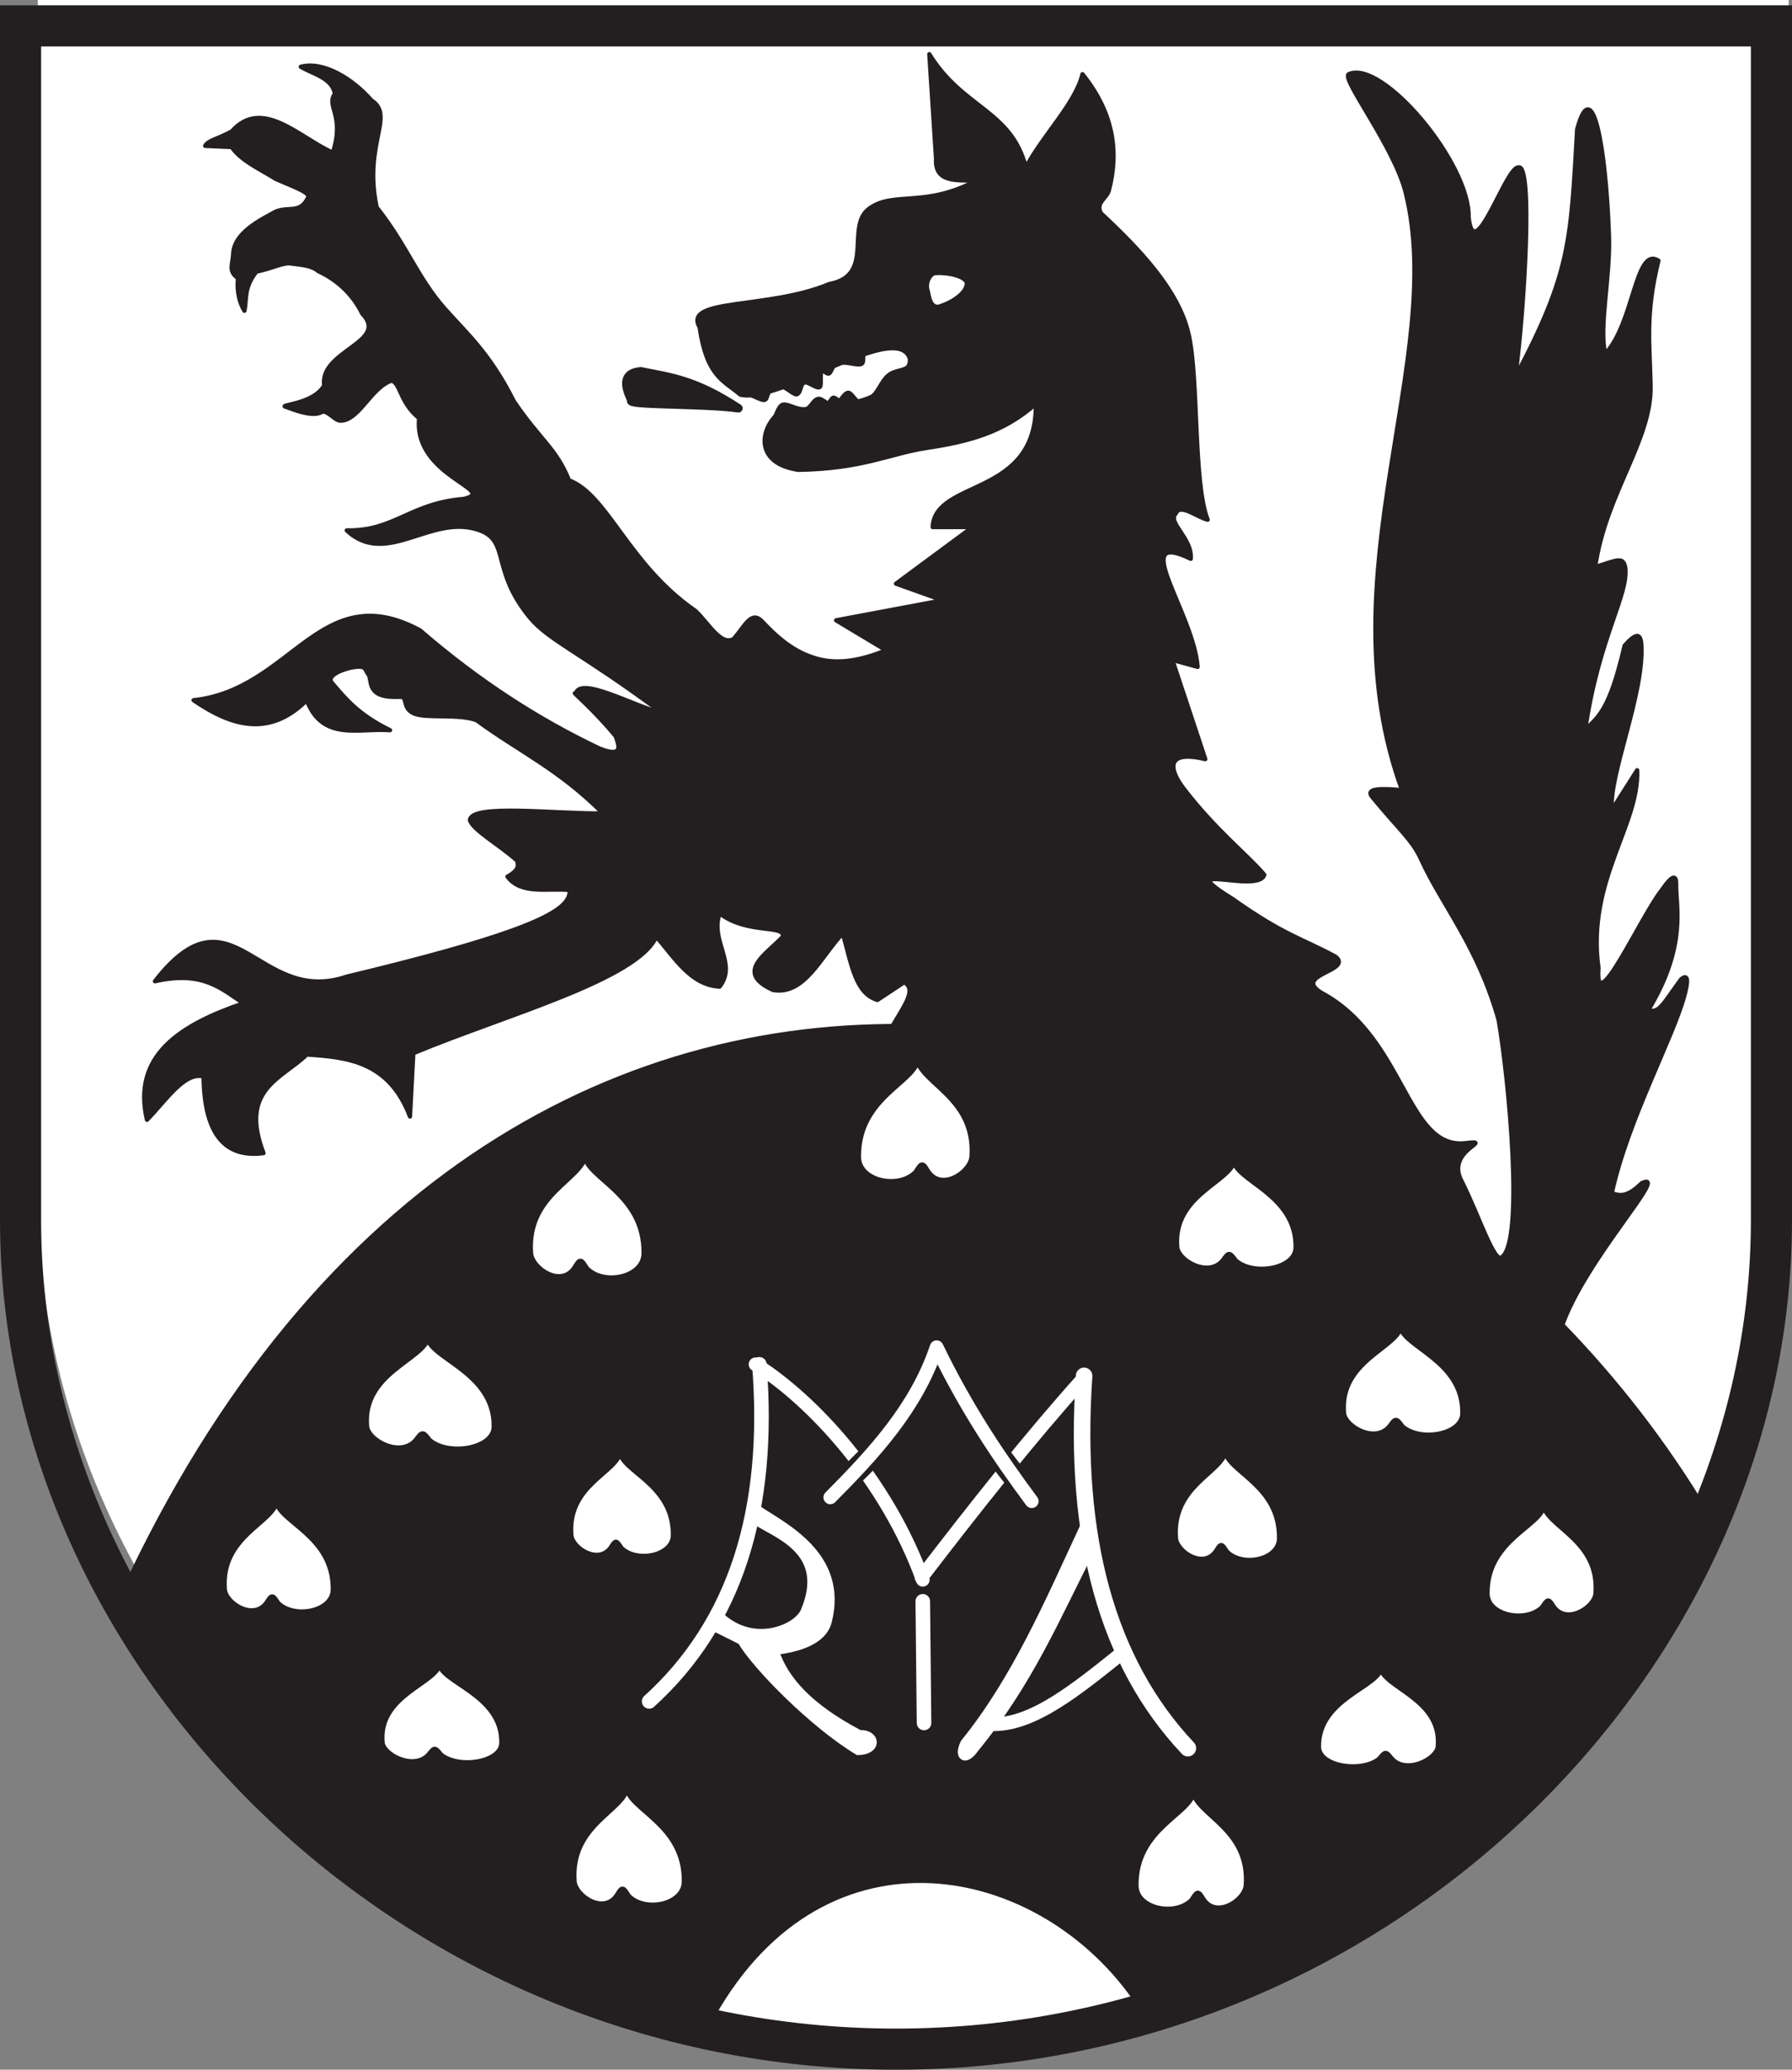 <?xml version="1.0" encoding="UTF-8" standalone="no"?>
<!-- Created with Inkscape (http://www.inkscape.org/) -->
<svg
   xmlns:svg="http://www.w3.org/2000/svg"
   xmlns="http://www.w3.org/2000/svg"
   version="1.0"
   width="209.176"
   height="241.524"
   id="svg2">
  <rect width="100%" height="100%" fill="#808080" stroke="none"/>
  <defs
     id="defs5">
    <clipPath
       id="clipPath3617">
      <path
         d="M 0.03,841.95 L 595.29,841.95 L 595.29,0.03 L 0.03,0.03 L 0.03,841.95 z"
         id="path3619" />
    </clipPath>
    <clipPath
       id="clipPath3621">
      <path
         d="M 0,841.89 L 595.276,841.89 L 595.276,0 L 0,0 L 0,841.89 z"
         id="path3623" />
    </clipPath>
    <clipPath
       id="clipPath3402">
      <path
         d="M 0,841.89 L 595.276,841.89 L 595.276,0 L 0,0 L 0,841.89 z"
         id="path3404" />
    </clipPath>
    <clipPath
       id="clipPath3398">
      <path
         d="M 0.03,841.95 L 595.29,841.95 L 595.29,0.03 L 0.03,0.03 L 0.03,841.95 z"
         id="path3400" />
    </clipPath>
    <clipPath
       id="clipPath223">
      <path
         d="M 404.161,505.122 L 404.161,338.712 L 559.342,338.712 L 559.342,505.122"
         id="path225" />
    </clipPath>
    <clipPath
       id="clipPath17">
      <path
         d="M 0,841.89 L 595.276,841.89 L 595.276,0 L 0,0 L 0,841.89 z"
         id="path19" />
    </clipPath>
    <clipPath
       id="clipPath23">
      <path
         d="M 0.03,841.95 L 595.29,841.95 L 595.29,0.03 L 0.03,0.03 L 0.03,841.95 z"
         id="path25" />
    </clipPath>
  </defs>
  <path
     d="M 208.79,4.3040401e-22 L 208.79,139.375 C 208.79,190.585 163.032,236.103 106.617,236.103 C 50.165,236.103 4.414,190.585 4.414,139.375 L 4.414,4.3040401e-22 L 208.79,4.3040401e-22 z"
     id="path3511"
     style="fill:#ffffff;fill-opacity:1;stroke:none;stroke-width:5;stroke-linecap:butt;stroke-linejoin:miter;stroke-miterlimit:4;stroke-dasharray:none;stroke-opacity:1" />
  <path
     d="M 101.872,125.001 C 103.158,119.573 107.826,115.967 105.554,114.613 L 102.42,116.69 C 99.828,115.915 99.407,112.519 98.375,108.915 C 95.816,111.602 93.895,116.203 90.214,115.521 C 85.709,113.449 89.449,111.376 91.38,109.304 C 91.667,107.849 87.249,109.074 83.996,106.584 C 82.872,109.867 86.094,112.44 83.996,115.133 C 80.648,114.965 78.79,111.815 76.613,109.304 C 74.367,114.318 58.911,118.452 48.245,122.905 L 47.856,130.288 C 45.429,123.908 40.667,123.364 35.81,123.058 C 32.897,125.909 27.888,127.085 30.758,134.563 C 26.349,135.146 23.834,132.48 23.763,125.625 C 21.561,125.003 19.359,128.426 17.157,130.677 C 15.407,123.206 20.951,119.626 28.426,117.076 C 25.826,115.374 23.664,113.233 18.087,114.508 C 27.153,102.842 30.046,117.524 40.473,113.967 C 49.869,111.718 55.91,109.985 59.779,108.587 C 65.698,106.447 66.531,105.089 66.509,103.863 C 63.957,103.598 60.844,104.453 59.237,102.296 C 60.659,101.509 60.482,100.988 60.377,100.456 C 58.548,98.741 55.222,96.904 54.851,95.703 C 55.035,93.778 64.587,94.976 70.395,94.926 C 65.209,89.715 60.551,87.671 55.628,84.045 C 53.501,83.258 49.75,83.868 48.347,83.267 C 46.835,82.62 47.716,81.264 46.667,81.315 C 42.761,81.508 43.465,79.569 43.047,78.767 C 42.505,78.083 42.869,77.508 40.749,77.957 C 38.928,78.46 38.271,79.126 38.733,79.67 C 40.305,81.517 41.798,83.384 45.525,85.211 C 41.962,84.911 37.656,86.592 35.81,81.713 C 31.406,86.086 27.002,84.727 22.597,81.713 C 34.093,80.486 37.371,67.269 49.022,73.553 C 55.994,79.593 62.967,84.016 69.939,87.331 C 73.043,88.595 72.112,86.666 71.87,85.925 C 69.591,83.092 66.543,80.473 67.193,80.958 C 67.727,78.862 73.835,82.341 77.39,83.268 C 67.869,76.168 64.07,74.763 61.832,72.044 C 57.314,66.556 59.523,63.176 56.017,61.895 C 50.406,59.817 45.146,66.284 40.473,61.895 C 46.073,61.99 47.8,58.735 54.155,58.218 C 58.31,57.217 48.243,55.599 48.921,48.793 C 46.679,46.989 46.794,44.789 45.73,44.412 C 44.454,44.824 43.465,46.101 42.497,47.216 C 41.626,48.219 40.772,49.092 39.741,49.089 C 39.13,49.088 38.456,48.091 37.68,48.008 C 36.867,48.579 35.323,48.237 33.465,47.503 C 32.162,47.238 36.561,47.267 37.846,44.985 C 37.271,40.918 45.496,39.925 42.295,36.614 C 41.216,34.449 39.544,32.759 37.155,31.642 C 36.454,31.038 35.488,30.929 33.838,30.734 C 33.046,30.64 31.753,31.324 29.916,31.705 C 28.432,33.633 28.831,34.809 28.529,36.264 C 27.977,35.375 27.615,34.029 27.78,32.465 C 26.59,31.612 27.177,30.839 27.216,29.664 C 27.299,27.201 30.29,25.714 32.216,24.681 C 33.75,24.07 35.037,24.956 35.94,23.101 C 36.213,22.542 35.186,22.156 32.218,20.898 C 30.565,19.843 28.132,18.778 27.048,17.16 L 23.951,17.022 C 24.319,16.356 25.378,16.258 27.056,15.33 C 30.616,11.325 34.893,16.048 38.852,17.814 C 40.276,13.416 38.023,12.382 39.099,10.949 C 38.764,9.102 36.644,8.682 35.109,7.794 C 37.706,7.1 41.095,9.13 43.363,11.718 C 46.138,13.509 42.393,16.798 43.97,24.2 C 47.46,28.6 48.749,32.451 51.917,36.023 C 54.495,38.93 57.171,41.226 59.974,46.819 C 63.041,51.354 64.929,52.318 66.416,56.051 C 70.917,57.723 73.322,65.873 81.157,71.273 C 82.647,72.638 84.136,75.422 85.626,74.568 C 86.87,73.207 87.65,71.216 88.894,72.458 C 91.183,74.9 92.971,76.158 95.258,76.837 C 97.786,77.589 100.546,77.067 103.426,75.884 L 97.597,72.387 L 110.033,70.055 L 104.592,68.112 L 113.53,61.506 L 108.867,61.506 C 109.157,55.858 121.048,58.119 120.913,47.128 C 117.077,50.499 113.041,51.536 108.16,52.272 C 103.934,52.909 100.702,54.716 93.163,54.827 C 88.462,54.123 88.572,50.628 90.529,48.529 C 90.612,48.362 90.938,47.338 91.371,47.231 C 92.011,47.073 92.933,47.86 94.041,47.747 C 94.62,47.688 94.913,46.611 95.546,46.542 C 95.801,46.514 96.153,46.78 96.498,47.021 C 96.794,47.228 97.044,46.44 97.265,46.41 C 97.575,46.369 97.893,46.974 98.167,46.604 C 98.431,46.246 98.692,45.891 98.976,45.835 C 99.376,45.756 99.885,46.929 100.253,46.829 C 100.785,46.685 101.275,46.517 101.703,46.319 C 102.431,45.981 102.873,44.458 103.728,43.781 C 104.566,43.119 105.821,43.306 106.099,42.622 C 106.234,42.29 106.262,41.972 106.147,41.687 C 105.531,40.238 103.527,40.45 100.979,41.3 C 100.539,41.447 100.978,42.305 100.51,42.485 C 100.045,42.663 98.672,42.164 98.187,42.364 C 97.919,42.475 97.648,42.589 97.377,42.704 C 97.132,42.807 97.009,43.482 96.763,43.587 C 96.532,43.686 96.178,43.216 95.946,43.316 C 95.664,43.438 95.952,45.065 95.671,45.185 C 95.267,45.358 94.294,44.472 93.894,44.639 C 93.365,44.86 93.534,45.807 93.021,46.006 C 92.687,46.136 91.666,45.08 91.342,45.197 C 90.853,45.373 90.378,45.532 89.921,45.666 C 89.501,45.79 89.626,46.586 89.242,46.665 C 88.836,46.748 87.923,46.111 87.567,46.133 C 87.146,46.158 86.763,46.137 86.425,46.059 C 84.472,44.403 82.506,43.956 81.665,38.19 C 79.668,34.755 89.716,36.127 96.82,33.138 C 102.193,32.15 98.623,26.422 101.463,24.343 C 104.288,22.274 108.002,24.271 113.919,21.091 C 111.72,20.991 109.096,21.387 109.263,18.526 L 108.478,6.325 C 112.396,12.686 118.023,12.831 119.748,19.537 C 121.719,15.802 125.582,11.997 126.354,8.656 C 129.993,13.181 130.624,17.707 129.434,22.232 C 129.2,23.123 127.813,23.704 128.529,24.904 C 133.028,29.098 137.535,33.826 138.73,38.936 C 139.933,44.087 139.275,56.376 140.968,60.649 C 139.709,60.346 137.787,58.717 137.265,59.888 C 136.179,60.996 139.176,62.747 138.997,65.208 C 131.625,61.66 139.318,71.537 139.795,77.824 L 136.847,77.008 L 140.69,88.584 C 135.827,87.444 136.594,89.967 138.149,91.999 C 141.89,96.889 145.736,99.876 147.579,102.082 C 146.85,104.391 136.431,100.299 143.861,104.895 C 149.917,109.189 152.024,109.534 155.887,111.635 C 157.995,113.3 150.774,113.727 154.247,115.855 C 164.045,121.083 164.149,134.276 171.118,133.393 C 174.616,132.983 168.61,134.201 170.632,137.881 C 172.582,141.738 174.48,147.639 175.322,146.693 C 177.915,144.817 176.145,126.03 174.933,119.023 C 172.504,110.411 168.336,105.657 165.876,100.26 C 164.832,97.97 163.307,96.815 160.162,92.983 C 159.347,91.981 161.209,91.983 163.659,92.205 C 154.518,67.27 168.919,41.73 164.079,22.458 C 162.735,17.104 156.492,9.132 157.442,8.656 C 161.349,6.879 171.599,19.089 171.431,25.366 C 172.062,31.27 175.816,19.327 177.26,19.537 C 178.92,19.108 177.986,35.74 176.872,44.019 C 183.4,31.768 183.351,27.999 184.101,15.079 C 185.911,8.377 187.456,17.387 187.809,27.469 C 187.981,32.391 186.632,38.033 187.364,41.299 C 190.767,37.723 190.875,28.683 193.582,30.418 C 192.016,36.795 192.579,40.089 192.67,45.055 C 192.787,51.39 187.436,57.587 186.198,66.169 C 188.947,65.282 189.419,65.003 189.704,66.169 C 190.176,69.32 186.59,74.38 185.032,85.211 C 186.459,83.647 187.816,83.217 189.637,75.345 C 191.047,73.757 191.51,73.966 191.589,75.229 C 191.949,80.917 187.764,90.486 188.141,94.537 L 191.1,89.882 C 191.369,96.294 185.184,102.786 186.587,112.964 C 186.101,119.148 191.462,107.063 193.979,103.863 C 195.239,102.04 195.679,102.09 195.654,103.203 C 195.597,105.749 196.973,110.3 192.416,117.853 C 193.653,118.344 194.17,117.078 196.231,114.276 C 197.079,113.586 197.087,114.459 196.59,116.267 C 195.234,121.209 189.961,130.818 188.141,139.226 C 189.018,139.561 189.952,139.751 191.639,138.06 C 195.067,136.475 185.04,146.913 182.312,154.77 L 101.872,125.001 z"
     id="path2384"
     style="fill:#231f20;fill-opacity:1;fill-rule:evenodd;stroke:#231f20;stroke-width:0.5;stroke-linecap:round;stroke-linejoin:round;stroke-miterlimit:4;stroke-dasharray:none;stroke-opacity:1" />
  <path
     d="M 74.805,43.334 C 78.062,44.018 80.968,44.211 86.186,47.641 C 82.391,47.075 72.865,47.301 73.728,46.718 C 72.606,44.532 73.057,43.47 74.805,43.334 z"
     id="path3156"
     style="fill:#231f20;fill-opacity:1;fill-rule:evenodd;stroke:#231f20;stroke-width:1px;stroke-linecap:round;stroke-linejoin:round;stroke-opacity:1" />
  <path
     d="M 108.949,31.646 C 108.188,31.958 107.745,33.074 108.03,33.965 C 108.189,34.462 108.241,36.09 109.529,36.06 C 111.218,35.603 113.148,34.351 113.101,33.03 C 112.995,31.857 110.183,31.462 108.949,31.646 z"
     id="path3158"
     style="fill:#ffffff;fill-rule:evenodd;stroke:#231f20;stroke-width:1px;stroke-linecap:butt;stroke-linejoin:miter;stroke-opacity:1" />
  <path
     d="M 15.57,183.853 C 61.687,87.776 160.747,112.467 199.073,176.755 C 175.779,218.638 144.394,237.542 106.795,238.799 C 73.713,232.349 39.801,229.58 15.57,183.853 z"
     id="path3160"
     style="fill:#231f20;fill-opacity:1;fill-rule:evenodd;stroke:#231f20;stroke-width:1px;stroke-linecap:butt;stroke-linejoin:miter;stroke-opacity:1" />
  <path
     d="M 72.387,169.31 C 72.074,171.804 66.194,173.186 66.621,179.108 C 66.738,180.727 69.915,182.719 71.37,180.568 C 71.893,179.744 71.912,179.79 72.5,180.673 C 74.294,182.459 78.58,181.639 78.613,179.158 C 78.693,173.111 72.45,171.66 72.387,169.31 z"
     id="path3162"
     style="fill:#ffffff;fill-rule:evenodd;stroke:#231f20;stroke-width:0.63;stroke-linecap:butt;stroke-linejoin:miter;stroke-miterlimit:4;stroke-dasharray:none;stroke-opacity:1" />
  <path
     d="M 68.298,134.668 C 67.949,137.607 61.395,139.235 61.87,146.213 C 62,148.121 65.542,150.468 67.165,147.934 C 67.748,146.962 67.769,147.016 68.425,148.057 C 70.424,150.162 75.203,149.195 75.239,146.272 C 75.328,139.147 68.369,137.436 68.298,134.668 z"
     id="path3164"
     style="fill:#ffffff;fill-rule:evenodd;stroke:#231f20;stroke-width:0.723;stroke-linecap:butt;stroke-linejoin:miter;stroke-miterlimit:4;stroke-dasharray:none;stroke-opacity:1" />
  <path
     d="M 107.089,123.427 C 107.438,126.366 113.992,127.994 113.517,134.972 C 113.387,136.88 109.845,139.227 108.222,136.693 C 107.639,135.722 107.618,135.776 106.962,136.816 C 104.963,138.921 100.184,137.955 100.148,135.032 C 100.059,127.906 107.018,126.196 107.089,123.427 z"
     id="path3166"
     style="fill:#ffffff;fill-rule:evenodd;stroke:#231f20;stroke-width:0.723;stroke-linecap:butt;stroke-linejoin:miter;stroke-miterlimit:4;stroke-dasharray:none;stroke-opacity:1" />
  <path
     d="M 143.049,169.186 C 142.73,171.803 136.752,173.252 137.186,179.464 C 137.304,181.163 140.535,183.252 142.015,180.996 C 142.547,180.132 142.566,180.179 143.164,181.106 C 144.988,182.98 149.346,182.119 149.38,179.517 C 149.461,173.174 143.113,171.651 143.049,169.186 z"
     id="path3168"
     style="fill:#ffffff;fill-rule:evenodd;stroke:#231f20;stroke-width:0.651;stroke-linecap:butt;stroke-linejoin:miter;stroke-miterlimit:4;stroke-dasharray:none;stroke-opacity:1" />
  <path
     d="M 163.519,154.638 C 163.153,157.245 156.28,158.69 156.779,164.88 C 156.915,166.572 160.629,168.654 162.331,166.406 C 162.942,165.545 162.964,165.592 163.651,166.515 C 165.748,168.383 170.759,167.525 170.797,164.932 C 170.89,158.611 163.593,157.094 163.519,154.638 z"
     id="path3170"
     style="fill:#ffffff;fill-rule:evenodd;stroke:#231f20;stroke-width:0.697;stroke-linecap:butt;stroke-linejoin:miter;stroke-miterlimit:4;stroke-dasharray:none;stroke-opacity:1" />
  <path
     d="M 144.056,135.279 C 143.69,137.886 136.817,139.331 137.316,145.521 C 137.452,147.213 141.166,149.295 142.868,147.047 C 143.479,146.186 143.501,146.234 144.189,147.156 C 146.285,149.024 151.296,148.167 151.334,145.573 C 151.427,139.253 144.13,137.735 144.056,135.279 z"
     id="path3172"
     style="fill:#ffffff;fill-rule:evenodd;stroke:#231f20;stroke-width:0.697;stroke-linecap:butt;stroke-linejoin:miter;stroke-miterlimit:4;stroke-dasharray:none;stroke-opacity:1" />
  <path
     d="M 49.95,155.905 C 49.558,158.589 42.193,160.076 42.727,166.449 C 42.874,168.192 46.853,170.335 48.677,168.021 C 49.332,167.134 49.355,167.183 50.092,168.133 C 52.339,170.056 57.708,169.173 57.749,166.503 C 57.849,159.996 50.029,158.433 49.95,155.905 z"
     id="path3174"
     style="fill:#ffffff;fill-rule:evenodd;stroke:#231f20;stroke-width:0.732;stroke-linecap:butt;stroke-linejoin:miter;stroke-miterlimit:4;stroke-dasharray:none;stroke-opacity:1" />
  <g
     id="g2474">
    <path
       d="M 73.197,208.447 C 72.859,211.265 66.503,212.826 66.964,219.516 C 67.09,221.345 70.524,223.596 72.098,221.166 C 72.664,220.235 72.684,220.287 73.32,221.284 C 75.259,223.302 79.893,222.376 79.928,219.573 C 80.015,212.741 73.266,211.102 73.197,208.447 z"
       id="path3176"
       style="fill:#ffffff;fill-rule:evenodd;stroke:#231f20;stroke-width:0.697;stroke-linecap:butt;stroke-linejoin:miter;stroke-miterlimit:4;stroke-dasharray:none;stroke-opacity:1" />
    <path
       d="M 51.321,194.068 C 50.954,196.429 44.073,197.737 44.572,203.342 C 44.709,204.875 48.427,206.761 50.131,204.725 C 50.743,203.945 50.765,203.988 51.454,204.824 C 53.553,206.515 58.57,205.739 58.609,203.39 C 58.702,197.666 51.395,196.292 51.321,194.068 z"
       id="path3178"
       style="fill:#ffffff;fill-rule:evenodd;stroke:#231f20;stroke-width:0.664;stroke-linecap:butt;stroke-linejoin:miter;stroke-miterlimit:4;stroke-dasharray:none;stroke-opacity:1" />
    <path
       d="M 32.298,175.025 C 31.964,177.679 25.697,179.15 26.152,185.452 C 26.276,187.175 29.662,189.295 31.214,187.006 C 31.771,186.129 31.791,186.178 32.418,187.117 C 34.33,189.019 38.899,188.146 38.934,185.506 C 39.019,179.07 32.365,177.525 32.298,175.025 z"
       id="path3180"
       style="fill:#ffffff;fill-rule:evenodd;stroke:#231f20;stroke-width:0.671;stroke-linecap:butt;stroke-linejoin:miter;stroke-miterlimit:4;stroke-dasharray:none;stroke-opacity:1" />
  </g>
  <path
     d="M 83.018,235.069 C 96.254,211.633 121.692,216.85 133,233.59 C 125.85,235.991 119.563,238.699 107.122,239.21 C 98.007,239.089 89.77,237.946 83.018,235.069 z"
     id="path3202"
     style="fill:#ffffff;fill-rule:evenodd;stroke:#231f20;stroke-width:1px;stroke-linecap:butt;stroke-linejoin:miter;stroke-opacity:1" />
  <path
     d="M 75.772,198.544 C 85.849,189.424 89.995,176.214 88.637,159.208"
     id="path3204"
     style="fill:none;fill-rule:evenodd;stroke:#ffffff;stroke-width:1.7;stroke-linecap:round;stroke-linejoin:round;stroke-miterlimit:4;stroke-dasharray:none;stroke-opacity:1" />
  <path
     d="M 138.656,204 C 129.169,193.928 125.267,179.337 126.545,160.554"
     id="path3206"
     style="fill:none;fill-rule:evenodd;stroke:#ffffff;stroke-width:1.93;stroke-linecap:round;stroke-linejoin:round;stroke-miterlimit:4;stroke-dasharray:none;stroke-opacity:1" />
  <path
     d="M 88.193,159.208 C 94.819,163.392 103.452,172.625 107.713,184.347"
     id="path3208"
     style="fill:none;fill-rule:evenodd;stroke:#ffffff;stroke-width:1.6;stroke-linecap:round;stroke-linejoin:round;stroke-miterlimit:4;stroke-dasharray:none;stroke-opacity:1" />
  <path
     d="M 107.565,184.052 C 113.825,175.896 120.086,167.966 126.346,160.983"
     id="path3210"
     style="fill:none;fill-rule:evenodd;stroke:#ffffff;stroke-width:1.6;stroke-linecap:round;stroke-linejoin:round;stroke-miterlimit:4;stroke-dasharray:none;stroke-opacity:1" />
  <path
     d="M 96.327,175.179 C 101.566,169.856 107.401,165.002 109.933,157.358 C 112.665,164.998 116.574,170.283 120.874,175.179"
     id="path3212"
     style="fill:none;fill-rule:evenodd;stroke:#231f20;stroke-width:2.8;stroke-linecap:round;stroke-linejoin:round;stroke-miterlimit:4;stroke-dasharray:none;stroke-opacity:1" />
  <path
     d="M 96.918,174.735 C 102.026,169.588 106.934,164.298 109.33,157.213 C 112.798,164.364 116.572,169.984 120.431,175.179"
     id="path3214"
     style="fill:none;fill-rule:evenodd;stroke:#ffffff;stroke-width:1.6;stroke-linecap:round;stroke-linejoin:round;stroke-miterlimit:4;stroke-dasharray:none;stroke-opacity:1" />
  <path
     d="M 107.713,186.861 L 107.861,201.058"
     id="path3216"
     style="fill:none;fill-rule:evenodd;stroke:#ffffff;stroke-width:1.7;stroke-linecap:round;stroke-linejoin:round;stroke-miterlimit:4;stroke-dasharray:none;stroke-opacity:1" />
  <path
     d="M 130.93,192.924 C 125.779,197.035 120.614,201.311 115.846,201.205"
     id="path3218"
     style="fill:none;fill-rule:evenodd;stroke:#ffffff;stroke-width:1.6;stroke-linecap:butt;stroke-linejoin:miter;stroke-miterlimit:4;stroke-dasharray:none;stroke-opacity:1" />
  <path
     d="M 88.489,176.214 L 88.193,177.397 C 90.505,179.006 96.973,180.893 93.949,188.042 C 93.063,190.137 87.676,192.382 83.757,188.34 L 83.018,189.671 L 86.567,191.445 C 88.192,194.279 94.877,201.121 100.171,204.311 C 102.488,204.262 102.268,202.29 100.319,202.388 C 94.466,199.315 91.54,196.096 90.412,192.629 C 94.293,192.164 96.157,190.913 96.592,189.218 C 98.545,181.601 91.519,178.236 88.489,176.214 z"
     id="path3222"
     style="fill:#ffffff;fill-rule:evenodd;stroke:#ffffff;stroke-width:1px;stroke-linecap:butt;stroke-linejoin:miter;stroke-opacity:1" />
  <path
     d="M 112.593,203.424 C 111.847,204.969 112.657,205.617 113.776,204.015 C 120.184,196.178 123.285,188.594 127.233,180.946 L 126.641,177.989 C 122.512,186.854 118.667,195.919 112.593,203.424 z"
     id="path3224"
     style="fill:#ffffff;fill-rule:evenodd;stroke:#ffffff;stroke-width:1px;stroke-linecap:butt;stroke-linejoin:miter;stroke-opacity:1" />
  <path
     d="M 206.776,3.021 L 206.776,142.396 C 206.776,193.605 161.018,239.124 104.603,239.124 C 48.151,239.124 2.4,193.605 2.4,142.396 L 2.4,3.021 L 206.776,3.021 z"
     id="path3699"
     style="fill:none;fill-opacity:1;stroke:#231f20;stroke-width:4.8;stroke-linecap:butt;stroke-linejoin:miter;stroke-miterlimit:4;stroke-dasharray:none;stroke-opacity:1" />
  <g
     transform="matrix(-1,0,0,1,212.483,0.476)"
     id="g2479">
    <path
       d="M 73.197,208.447 C 72.859,211.265 66.503,212.826 66.964,219.516 C 67.09,221.345 70.524,223.596 72.098,221.166 C 72.664,220.235 72.684,220.287 73.32,221.284 C 75.259,223.302 79.893,222.376 79.928,219.573 C 80.015,212.741 73.266,211.102 73.197,208.447 z"
       id="path2481"
       style="fill:#ffffff;fill-rule:evenodd;stroke:#231f20;stroke-width:0.697;stroke-linecap:butt;stroke-linejoin:miter;stroke-miterlimit:4;stroke-dasharray:none;stroke-opacity:1" />
    <path
       d="M 51.321,194.068 C 50.954,196.429 44.073,197.737 44.572,203.342 C 44.709,204.875 48.427,206.761 50.131,204.725 C 50.743,203.945 50.765,203.988 51.454,204.824 C 53.553,206.515 58.57,205.739 58.609,203.39 C 58.702,197.666 51.395,196.292 51.321,194.068 z"
       id="path2483"
       style="fill:#ffffff;fill-rule:evenodd;stroke:#231f20;stroke-width:0.664;stroke-linecap:butt;stroke-linejoin:miter;stroke-miterlimit:4;stroke-dasharray:none;stroke-opacity:1" />
    <path
       d="M 32.298,175.025 C 31.964,177.679 25.697,179.15 26.152,185.452 C 26.276,187.175 29.662,189.295 31.214,187.006 C 31.771,186.129 31.791,186.178 32.418,187.117 C 34.33,189.019 38.899,188.146 38.934,185.506 C 39.019,179.07 32.365,177.525 32.298,175.025 z"
       id="path2485"
       style="fill:#ffffff;fill-rule:evenodd;stroke:#231f20;stroke-width:0.671;stroke-linecap:butt;stroke-linejoin:miter;stroke-miterlimit:4;stroke-dasharray:none;stroke-opacity:1" />
  </g>
</svg>
